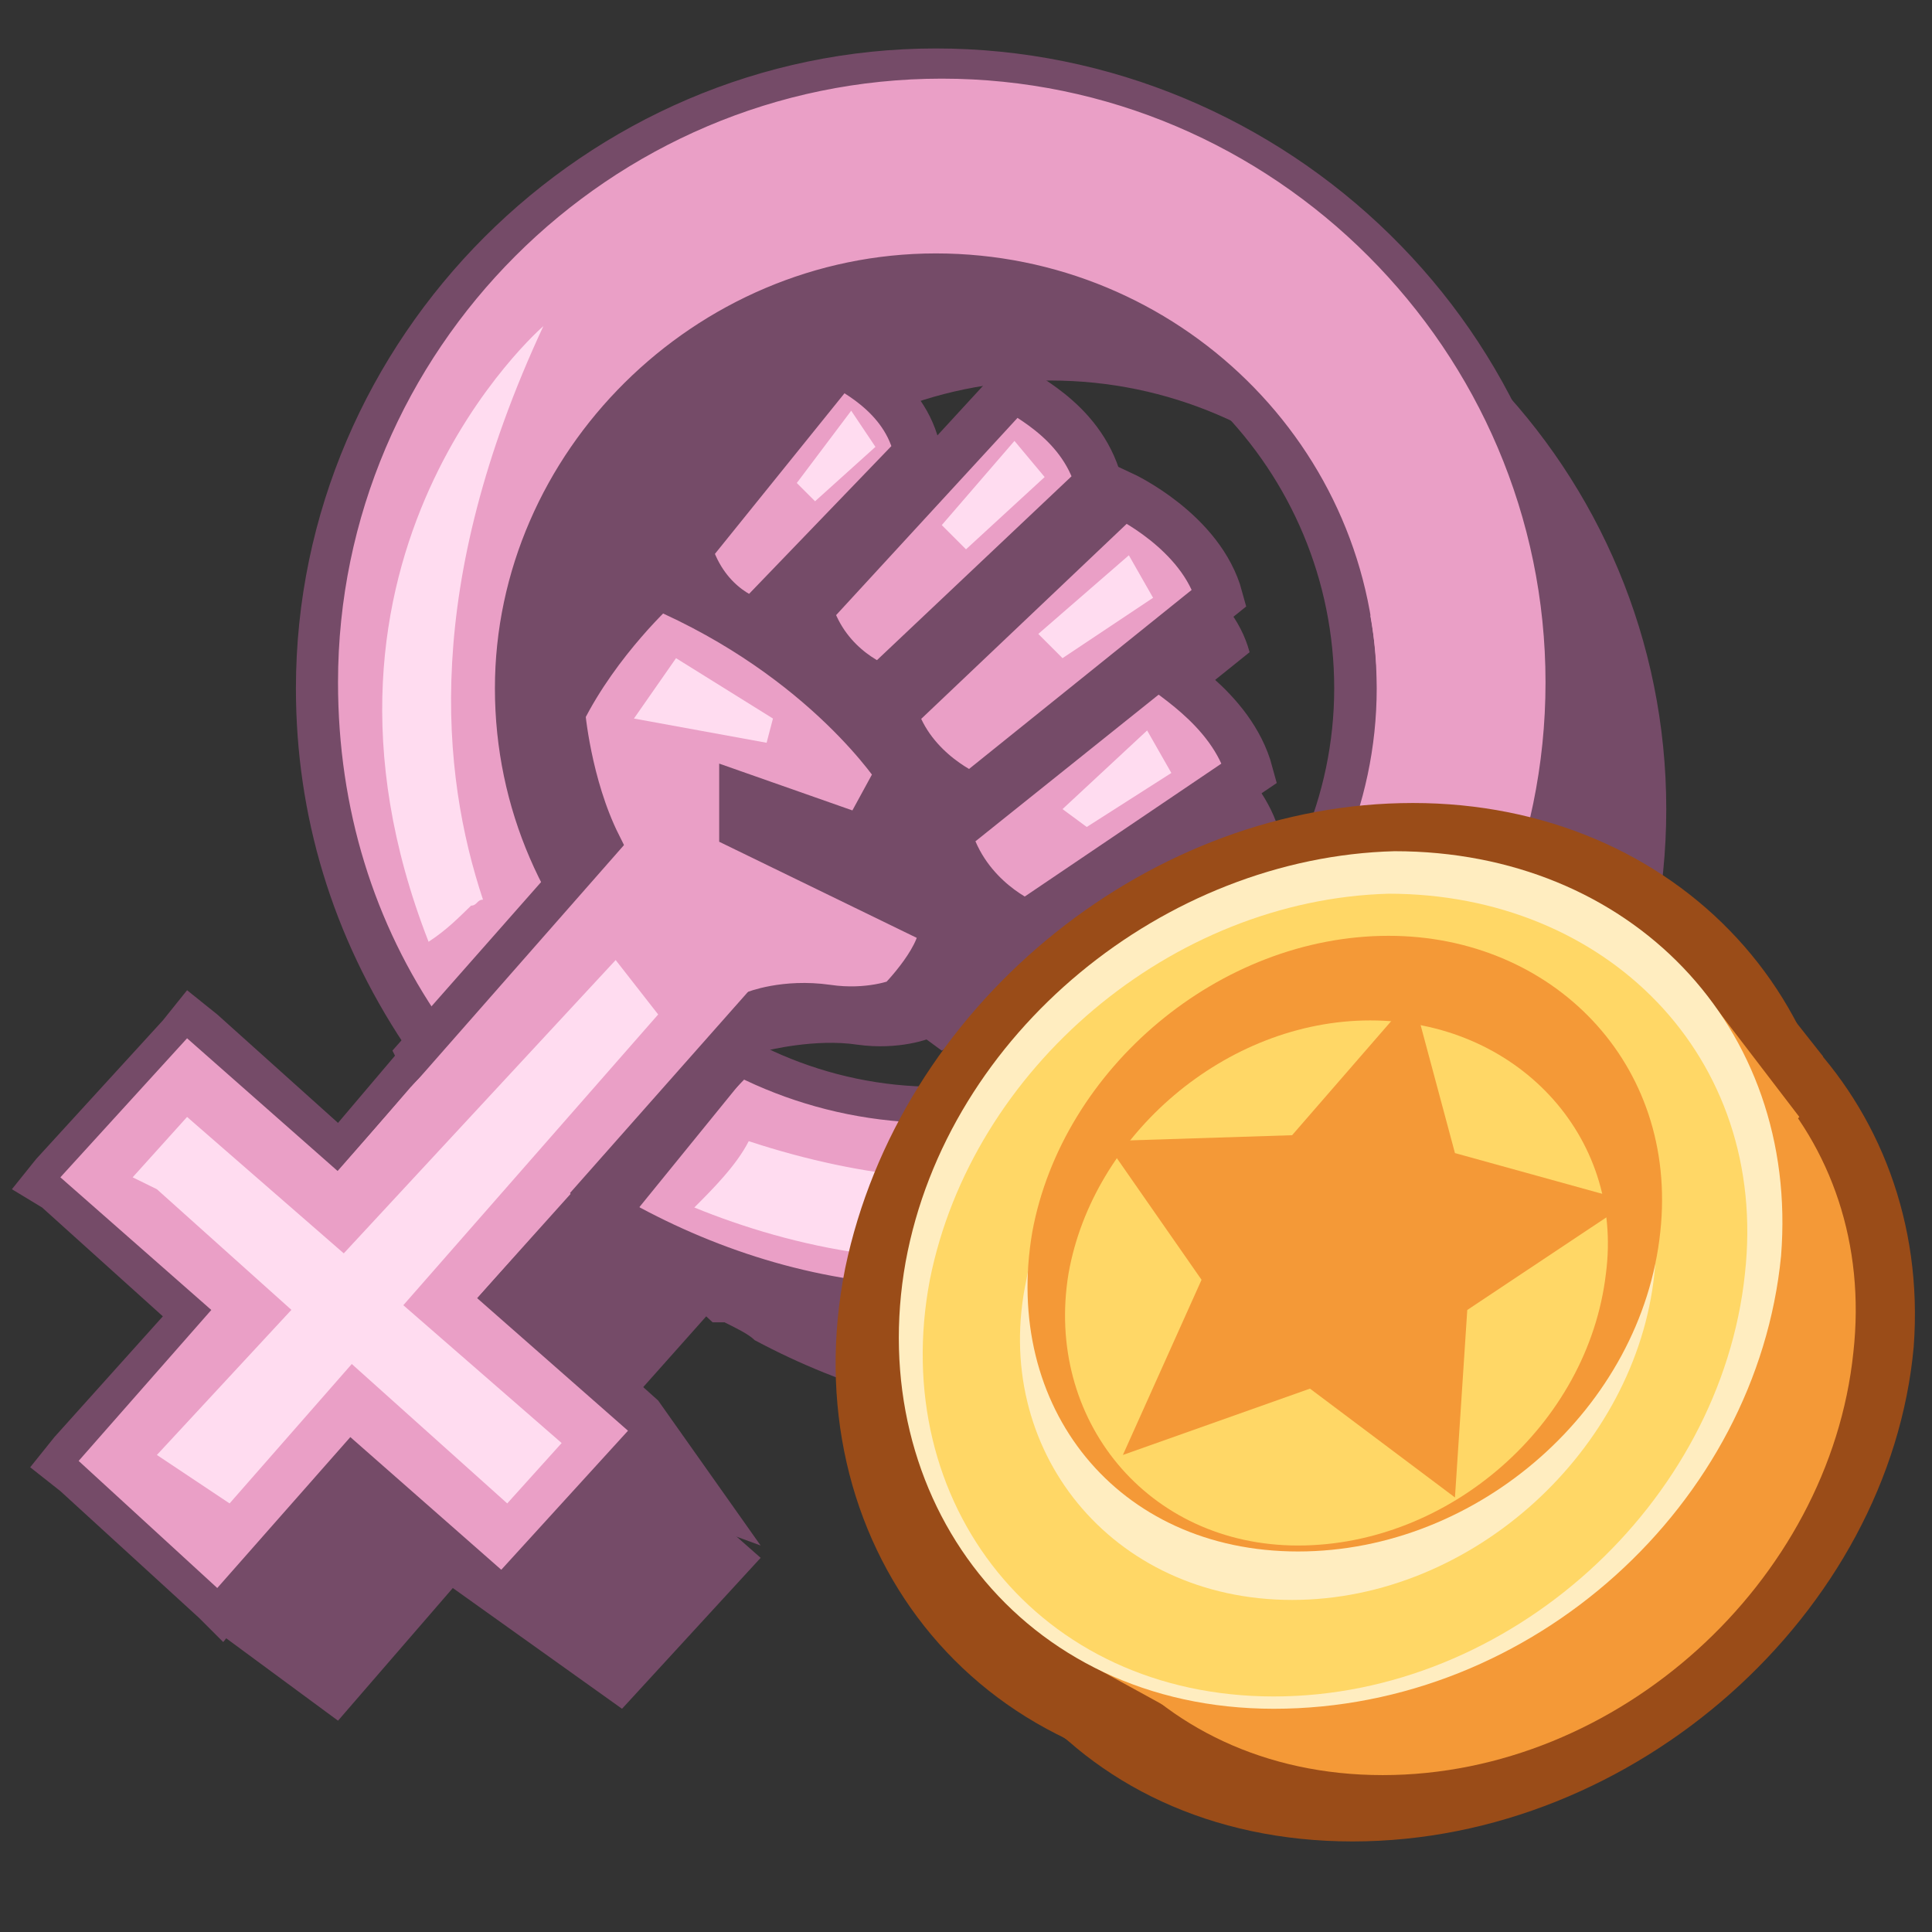 <?xml version="1.0" encoding="UTF-8"?>
<svg xmlns="http://www.w3.org/2000/svg" xmlns:xlink="http://www.w3.org/1999/xlink" width="24px" height="24px" viewBox="0 0 24 24" version="1.1">
  <rect x="0" y="0" width="24" height="24" fill="#333333" stroke="none"/>
  <g id="surface1">
    <path style=" stroke:none;fill-rule:nonzero;fill:rgb(45.882%,29.412%,40.784%);fill-opacity:1;" d="M 12.602 7.875 L 13.648 11.852 L 11.699 13.051 L 8.926 11.023 Z M 20.699 10.051 C 20.699 14.25 17.324 17.625 13.125 17.625 C 11.773 17.625 10.5 17.25 9.375 16.648 C 9.301 16.574 9.148 16.5 9 16.426 L 8.852 16.426 L 8.773 16.352 L 7.574 17.699 L 9.449 19.352 L 7.727 21.227 L 5.625 19.727 L 4.199 21.375 L 2.773 20.324 L 3.977 17.852 L 2.102 16.199 L 3.824 14.25 L 5.699 15.898 L 6.977 14.477 C 6.977 14.398 6.898 14.398 6.898 14.324 L 6.824 14.25 C 6 12.977 5.551 11.551 5.551 9.977 C 5.551 5.773 8.926 2.398 13.125 2.398 C 17.324 2.398 20.699 5.852 20.699 10.051 Z M 18.375 10.051 C 18.375 7.125 15.977 4.727 13.051 4.727 C 10.125 4.727 7.727 7.125 7.727 10.051 C 7.727 12.977 10.125 15.375 13.051 15.375 C 15.977 15.375 18.375 12.977 18.375 10.051 Z M 18.375 10.051 "></path>
    <path style=" stroke:none;fill-rule:nonzero;fill:rgb(91.765%,62.353%,77.647%);fill-opacity:1;" d="M 19.352 8.551 C 19.352 12.824 15.898 16.273 11.625 16.273 C 10.273 16.273 8.926 15.898 7.801 15.227 C 7.727 15.148 7.574 15.074 7.426 15 L 7.273 14.926 L 6.227 16.125 L 8.102 17.773 L 6.227 19.875 L 4.352 18.227 L 2.699 20.102 L 0.602 18.227 L 2.25 16.352 L 0.375 14.699 L 2.25 12.602 L 4.199 14.25 L 5.324 12.977 L 5.25 12.898 C 4.352 11.625 3.898 10.125 3.898 8.625 C 3.898 4.352 7.352 0.898 11.625 0.898 C 15.898 0.898 19.352 4.273 19.352 8.551 Z M 16.801 8.551 C 16.801 5.699 14.477 3.375 11.625 3.375 C 8.773 3.375 6.449 5.699 6.449 8.551 C 6.449 11.398 8.773 13.727 11.625 13.727 C 14.477 13.727 16.801 11.398 16.801 8.551 Z M 16.801 8.551 "></path>
    <path style=" stroke:none;fill-rule:nonzero;fill:rgb(45.882%,29.412%,40.784%);fill-opacity:1;" d="M 2.699 19.727 L 0.977 18.148 L 2.625 16.273 L 0.75 14.625 L 2.324 12.898 L 4.199 14.551 L 5.625 12.898 C 5.551 12.824 5.477 12.75 5.477 12.676 C 4.648 11.477 4.199 10.051 4.199 8.477 C 4.199 4.352 7.574 0.977 11.699 0.977 C 15.824 0.977 19.199 4.352 19.199 8.477 C 19.199 12.602 15.824 15.977 11.699 15.977 C 10.352 15.977 9.074 15.602 7.949 15 C 7.875 14.926 7.727 14.852 7.574 14.773 L 7.5 14.773 C 7.426 14.699 7.352 14.699 7.273 14.625 L 5.926 16.125 L 7.801 17.773 L 6.227 19.5 L 4.352 17.852 L 2.699 19.727 M 11.625 3.148 C 8.625 3.148 6.148 5.625 6.148 8.551 C 6.148 11.551 8.625 13.949 11.625 13.949 C 14.625 13.949 17.102 11.477 17.102 8.551 C 17.102 5.551 14.625 3.148 11.625 3.148 M 2.773 20.398 L 3.074 20.023 L 4.426 18.523 L 5.926 19.875 L 6.301 20.176 L 6.602 19.801 L 8.023 18.676 L 9.449 19.199 L 8.176 17.398 L 6.676 16.051 L 7.426 15.227 C 7.574 15.301 7.648 15.375 7.727 15.449 C 8.926 16.125 10.273 16.5 11.699 16.5 C 16.051 16.5 19.648 12.977 19.648 8.551 C 19.648 4.125 15.977 0.602 11.625 0.602 C 7.273 0.602 3.676 4.199 3.676 8.551 C 3.676 10.125 4.125 11.625 5.023 12.977 L 4.199 13.949 L 2.699 12.602 L 2.324 12.301 L 2.023 12.676 L 0.449 14.398 L 0.148 14.773 L 0.523 15 L 2.023 16.352 L 0.676 17.852 L 0.375 18.227 L 0.75 18.523 L 2.477 20.102 Z M 11.625 3.602 C 14.398 3.602 16.574 5.852 16.574 8.551 C 16.574 11.25 14.324 13.5 11.625 13.5 C 8.926 13.5 6.676 11.25 6.676 8.551 C 6.676 5.852 8.926 3.602 11.625 3.602 Z M 11.625 3.602 "></path>
    <path style=" stroke:none;fill-rule:nonzero;fill:rgb(91.765%,62.353%,77.647%);fill-opacity:1;" d="M 15.449 12.449 C 15.449 12.449 17.551 10.574 17.023 7.648 L 18.977 6.898 C 18.977 6.898 19.801 9.523 18 12.449 Z M 15.449 12.449 "></path>
    <path style=" stroke:none;fill-rule:nonzero;fill:rgb(100%,86.275%,94.118%);fill-opacity:1;" d="M 1.949 14.773 L 6.301 18.676 L 6.977 17.926 L 2.324 13.875 L 1.648 14.625 Z M 6 11.176 C 5.926 11.176 5.926 11.25 5.852 11.25 C 5.699 11.398 5.551 11.551 5.324 11.699 C 3.449 6.898 6.75 4.051 6.75 4.051 C 5.25 7.273 5.477 9.602 6 11.176 Z M 9.301 14.176 C 15.227 16.125 18 11.477 18.227 11.102 C 15.301 16.574 11.023 15.977 8.625 15 C 8.852 14.773 9.148 14.477 9.301 14.176 Z M 9.301 14.176 "></path>
    <path style=" stroke:none;fill-rule:nonzero;fill:rgb(45.882%,29.412%,40.784%);fill-opacity:1;" d="M 4.875 13.051 L 7.125 10.5 L 7.5 11.102 L 5.102 13.5 Z M 6.75 15.301 L 9 12.75 L 9.301 13.352 L 6.977 15.75 Z M 15.898 10.352 L 13.125 12.227 C 13.125 12.227 12.375 11.926 12.148 11.102 L 14.773 9 C 14.773 9 15.676 9.523 15.898 10.352 Z M 11.773 6.301 L 9.75 8.398 C 9.75 8.398 9.148 8.25 8.926 7.5 L 10.801 5.176 C 10.949 5.25 11.625 5.551 11.773 6.301 Z M 15.523 8.102 L 12.449 10.574 C 12.449 10.574 11.699 10.273 11.477 9.523 L 14.324 6.824 C 14.398 6.898 15.301 7.273 15.523 8.102 Z M 14.023 6.676 L 11.324 9.227 C 11.324 9.227 10.648 9 10.426 8.25 L 12.977 5.477 C 12.977 5.551 13.875 5.852 14.023 6.676 Z M 14.023 6.676 "></path>
    <path style=" stroke:none;fill-rule:nonzero;fill:rgb(45.882%,29.412%,40.784%);fill-opacity:1;" d="M 9.602 10.574 L 11.102 11.102 L 11.551 10.273 C 11.551 10.273 10.648 8.852 8.551 7.949 C 8.551 7.949 7.801 8.625 7.352 9.523 C 7.352 9.523 7.426 10.426 7.801 11.176 L 7.648 11.625 L 5.398 12.676 L 7.574 15.449 L 9.523 13.051 C 9.523 13.051 10.125 12.898 10.648 12.977 C 11.176 13.051 11.551 12.898 11.551 12.898 C 11.551 12.898 12.148 12.301 12.074 11.926 L 9.602 10.727 Z M 9.602 10.574 "></path>
    <path style=" stroke:none;fill-rule:nonzero;fill:rgb(91.765%,62.353%,77.647%);fill-opacity:1;" d="M 15.523 9.602 L 12.75 11.477 C 12.75 11.477 12 11.176 11.773 10.352 L 14.398 8.25 C 14.398 8.324 15.301 8.773 15.523 9.602 Z M 15.523 9.602 "></path>
    <path style=" stroke:none;fill-rule:nonzero;fill:rgb(91.765%,62.353%,77.647%);fill-opacity:1;" d="M 11.398 5.625 L 9.375 7.727 C 9.375 7.727 8.773 7.574 8.551 6.824 L 10.426 4.5 C 10.5 4.574 11.25 4.875 11.398 5.625 Z M 11.398 5.625 "></path>
    <path style=" stroke:none;fill-rule:nonzero;fill:rgb(91.765%,62.353%,77.647%);fill-opacity:1;" d="M 15.148 7.426 L 12.074 9.898 C 12.074 9.898 11.324 9.602 11.102 8.852 L 13.949 6.148 C 13.949 6.148 14.926 6.602 15.148 7.426 Z M 15.148 7.426 "></path>
    <path style=" stroke:none;fill-rule:nonzero;fill:rgb(91.765%,62.353%,77.647%);fill-opacity:1;" d="M 13.648 6 L 10.949 8.551 C 10.949 8.551 10.273 8.324 10.051 7.574 L 12.602 4.801 C 12.602 4.875 13.426 5.176 13.648 6 Z M 13.648 6 "></path>
    <path style=" stroke:none;fill-rule:nonzero;fill:rgb(91.765%,62.353%,77.647%);fill-opacity:1;" d="M 9.227 9.898 L 10.727 10.426 L 11.176 9.602 C 11.176 9.602 10.273 8.176 8.176 7.273 C 8.176 7.273 7.426 7.949 6.977 8.852 C 6.977 8.852 7.051 9.75 7.426 10.5 L 7.273 10.949 L 6.148 12.602 L 7.574 14.176 L 9.227 12.449 C 9.227 12.449 9.824 12.301 10.352 12.375 C 10.875 12.449 11.25 12.301 11.25 12.301 C 11.25 12.301 11.852 11.699 11.773 11.324 L 9.301 10.125 Z M 9.227 9.898 "></path>
    <path style="fill-rule:nonzero;fill:rgb(91.765%,62.353%,77.647%);fill-opacity:1;stroke-width:0.78;stroke-linecap:butt;stroke-linejoin:miter;stroke:rgb(45.882%,29.412%,40.784%);stroke-opacity:1;stroke-miterlimit:10;" d="M 20.698 12.802 L 17 15.302 C 17 15.302 16 14.901 15.698 13.802 L 19.198 11 C 19.198 11.099 20.401 11.698 20.698 12.802 Z M 20.698 12.802 " transform="matrix(0.75,0,0,0.75,0,0)"></path>
    <path style="fill-rule:nonzero;fill:rgb(91.765%,62.353%,77.647%);fill-opacity:1;stroke-width:0.78;stroke-linecap:butt;stroke-linejoin:miter;stroke:rgb(45.882%,29.412%,40.784%);stroke-opacity:1;stroke-miterlimit:10;" d="M 15.198 7.5 L 12.5 10.302 C 12.5 10.302 11.698 10.099 11.401 9.099 L 13.901 6 C 14 6.099 15 6.5 15.198 7.5 Z M 15.198 7.5 " transform="matrix(0.75,0,0,0.75,0,0)"></path>
    <path style="fill-rule:nonzero;fill:rgb(91.765%,62.353%,77.647%);fill-opacity:1;stroke-width:0.78;stroke-linecap:butt;stroke-linejoin:miter;stroke:rgb(45.882%,29.412%,40.784%);stroke-opacity:1;stroke-miterlimit:10;" d="M 20.198 9.901 L 16.099 13.198 C 16.099 13.198 15.099 12.802 14.802 11.802 L 18.599 8.198 C 18.599 8.198 19.901 8.802 20.198 9.901 Z M 20.198 9.901 " transform="matrix(0.75,0,0,0.75,0,0)"></path>
    <path style="fill-rule:nonzero;fill:rgb(91.765%,62.353%,77.647%);fill-opacity:1;stroke-width:0.78;stroke-linecap:butt;stroke-linejoin:miter;stroke:rgb(45.882%,29.412%,40.784%);stroke-opacity:1;stroke-miterlimit:10;" d="M 18.198 8 L 14.599 11.401 C 14.599 11.401 13.698 11.099 13.401 10.099 L 16.802 6.401 C 16.802 6.5 17.901 6.901 18.198 8 Z M 18.198 8 " transform="matrix(0.75,0,0,0.75,0,0)"></path>
    <path style="fill-rule:nonzero;fill:rgb(91.765%,62.353%,77.647%);fill-opacity:1;stroke-width:0.78;stroke-linecap:butt;stroke-linejoin:miter;stroke:rgb(45.882%,29.412%,40.784%);stroke-opacity:1;stroke-miterlimit:10;" d="M 12.302 13.198 L 14.302 13.901 L 14.901 12.802 C 14.901 12.802 13.698 10.901 10.901 9.698 C 10.901 9.698 9.901 10.599 9.302 11.802 C 9.302 11.802 9.401 13 9.901 14 L 9.5 14.599 L 7.5 17 L 10 19.302 L 12.5 16.802 C 12.5 16.802 13 16.599 13.698 16.698 C 14.401 16.802 14.901 16.599 14.901 16.599 C 14.901 16.599 15.698 15.802 15.599 15.302 L 12.302 13.698 Z M 12.302 13.198 " transform="matrix(0.75,0,0,0.75,0,0)"></path>
    <path style=" stroke:none;fill-rule:nonzero;fill:rgb(91.765%,62.353%,77.647%);fill-opacity:1;" d="M 7.949 12 L 7.949 10.273 L 4.125 14.625 L 5.926 16.125 L 9.375 12.227 Z M 7.949 12 "></path>
    <path style=" stroke:none;fill-rule:nonzero;fill:rgb(100%,86.275%,94.118%);fill-opacity:1;" d="M 1.949 18.074 L 2.852 18.676 L 8.176 12.602 L 7.648 11.926 Z M 9.602 8.926 L 8.398 8.176 L 7.875 8.926 L 9.523 9.227 Z M 14.551 9.602 L 14.25 9.074 L 13.199 10.051 L 13.5 10.273 Z M 14.324 7.426 L 14.023 6.898 L 12.898 7.875 L 13.199 8.176 Z M 12.977 5.926 L 12.602 5.477 L 11.699 6.523 L 12 6.824 Z M 10.875 5.551 L 10.574 5.102 L 9.898 6 L 10.125 6.227 Z M 10.875 5.551 "></path>
    <path style=" stroke:none;fill-rule:nonzero;fill:rgb(60.392%,29.804%,9.412%);fill-opacity:1;" d="M 12.602 20.477 L 12.227 20.926 L 13.801 21.977 L 22.648 13.125 L 21.227 11.324 Z M 12.602 20.477 "></path>
    <path style=" stroke:none;fill-rule:nonzero;fill:rgb(60.392%,29.804%,9.412%);fill-opacity:1;" d="M 22.875 15.676 C 22.574 19.199 19.352 22.125 15.676 22.125 C 12.074 22.125 9.824 19.125 10.5 15.75 C 11.176 12.523 14.176 10.051 17.398 9.977 C 20.699 9.898 23.176 12.375 22.875 15.676 Z M 22.875 15.676 "></path>
    <path style=" stroke:none;fill-rule:nonzero;fill:rgb(60.392%,29.804%,9.412%);fill-opacity:1;" d="M 23.773 16.727 C 23.477 20.023 20.324 22.875 16.801 22.875 C 13.273 22.875 11.102 20.023 11.773 16.801 C 12.375 13.727 15.375 11.324 18.523 11.324 C 21.602 11.25 24 13.648 23.773 16.727 Z M 23.773 16.727 "></path>
    <path style=" stroke:none;fill-rule:nonzero;fill:rgb(95.686%,60%,21.569%);fill-opacity:1;" d="M 13.574 20.699 L 15.074 21.523 L 22.352 13.875 L 21.148 12.301 Z M 13.574 20.699 "></path>
    <path style=" stroke:none;fill-rule:nonzero;fill:rgb(95.686%,60%,21.569%);fill-opacity:1;" d="M 23.023 16.801 C 22.727 19.648 20.102 22.051 17.176 22.051 C 14.25 22.051 12.375 19.648 12.898 16.875 C 13.426 14.25 15.898 12.148 18.602 12.074 C 21.301 12 23.324 14.102 23.023 16.801 Z M 23.023 16.801 "></path>
    <path style=" stroke:none;fill-rule:nonzero;fill:rgb(100%,92.941%,75.294%);fill-opacity:1;" d="M 22.125 15.602 C 21.824 18.676 19.051 21.227 15.824 21.227 C 12.676 21.227 10.727 18.602 11.25 15.676 C 11.773 12.824 14.477 10.648 17.324 10.574 C 20.25 10.574 22.352 12.75 22.125 15.602 Z M 22.125 15.602 "></path>
    <path style=" stroke:none;fill-rule:nonzero;fill:rgb(100%,84.314%,40%);fill-opacity:1;" d="M 21.676 15.824 C 21.375 18.676 18.75 21.074 15.824 21.074 C 12.898 21.074 11.023 18.676 11.551 15.898 C 12.074 13.273 14.551 11.176 17.25 11.102 C 19.949 11.102 21.977 13.125 21.676 15.824 Z M 21.676 15.824 "></path>
    <path style=" stroke:none;fill-rule:nonzero;fill:rgb(100%,92.941%,75.294%);fill-opacity:1;" d="M 20.551 15.824 C 20.324 18 18.301 19.875 16.051 19.875 C 13.801 19.875 12.301 18 12.75 15.898 C 13.125 13.801 15.074 12.148 17.176 12.148 C 19.273 12.074 20.773 13.727 20.551 15.824 Z M 20.551 15.824 "></path>
    <path style=" stroke:none;fill-rule:nonzero;fill:rgb(95.686%,60%,21.569%);fill-opacity:1;" d="M 20.625 15.301 C 20.398 17.477 18.375 19.273 16.125 19.273 C 13.875 19.273 12.449 17.477 12.824 15.301 C 13.199 13.273 15.148 11.625 17.25 11.625 C 19.273 11.625 20.852 13.199 20.625 15.301 Z M 20.625 15.301 "></path>
    <path style=" stroke:none;fill-rule:nonzero;fill:rgb(100%,84.314%,40%);fill-opacity:1;" d="M 19.949 15.824 C 19.727 17.699 18 19.199 16.125 19.199 C 14.25 19.199 12.977 17.625 13.273 15.824 C 13.574 14.102 15.227 12.676 17.023 12.676 C 18.824 12.676 20.176 14.102 19.949 15.824 Z M 19.949 15.824 "></path>
    <path style=" stroke:none;fill-rule:nonzero;fill:rgb(95.686%,60%,21.569%);fill-opacity:1;" d="M 17.551 12.375 L 18.074 14.324 L 20.25 14.926 L 18.227 16.273 L 18.074 18.602 L 16.273 17.25 L 13.949 18.074 L 14.926 15.898 L 13.727 14.176 L 16.051 14.102 Z M 17.551 12.375 "></path>
  </g>
</svg>
